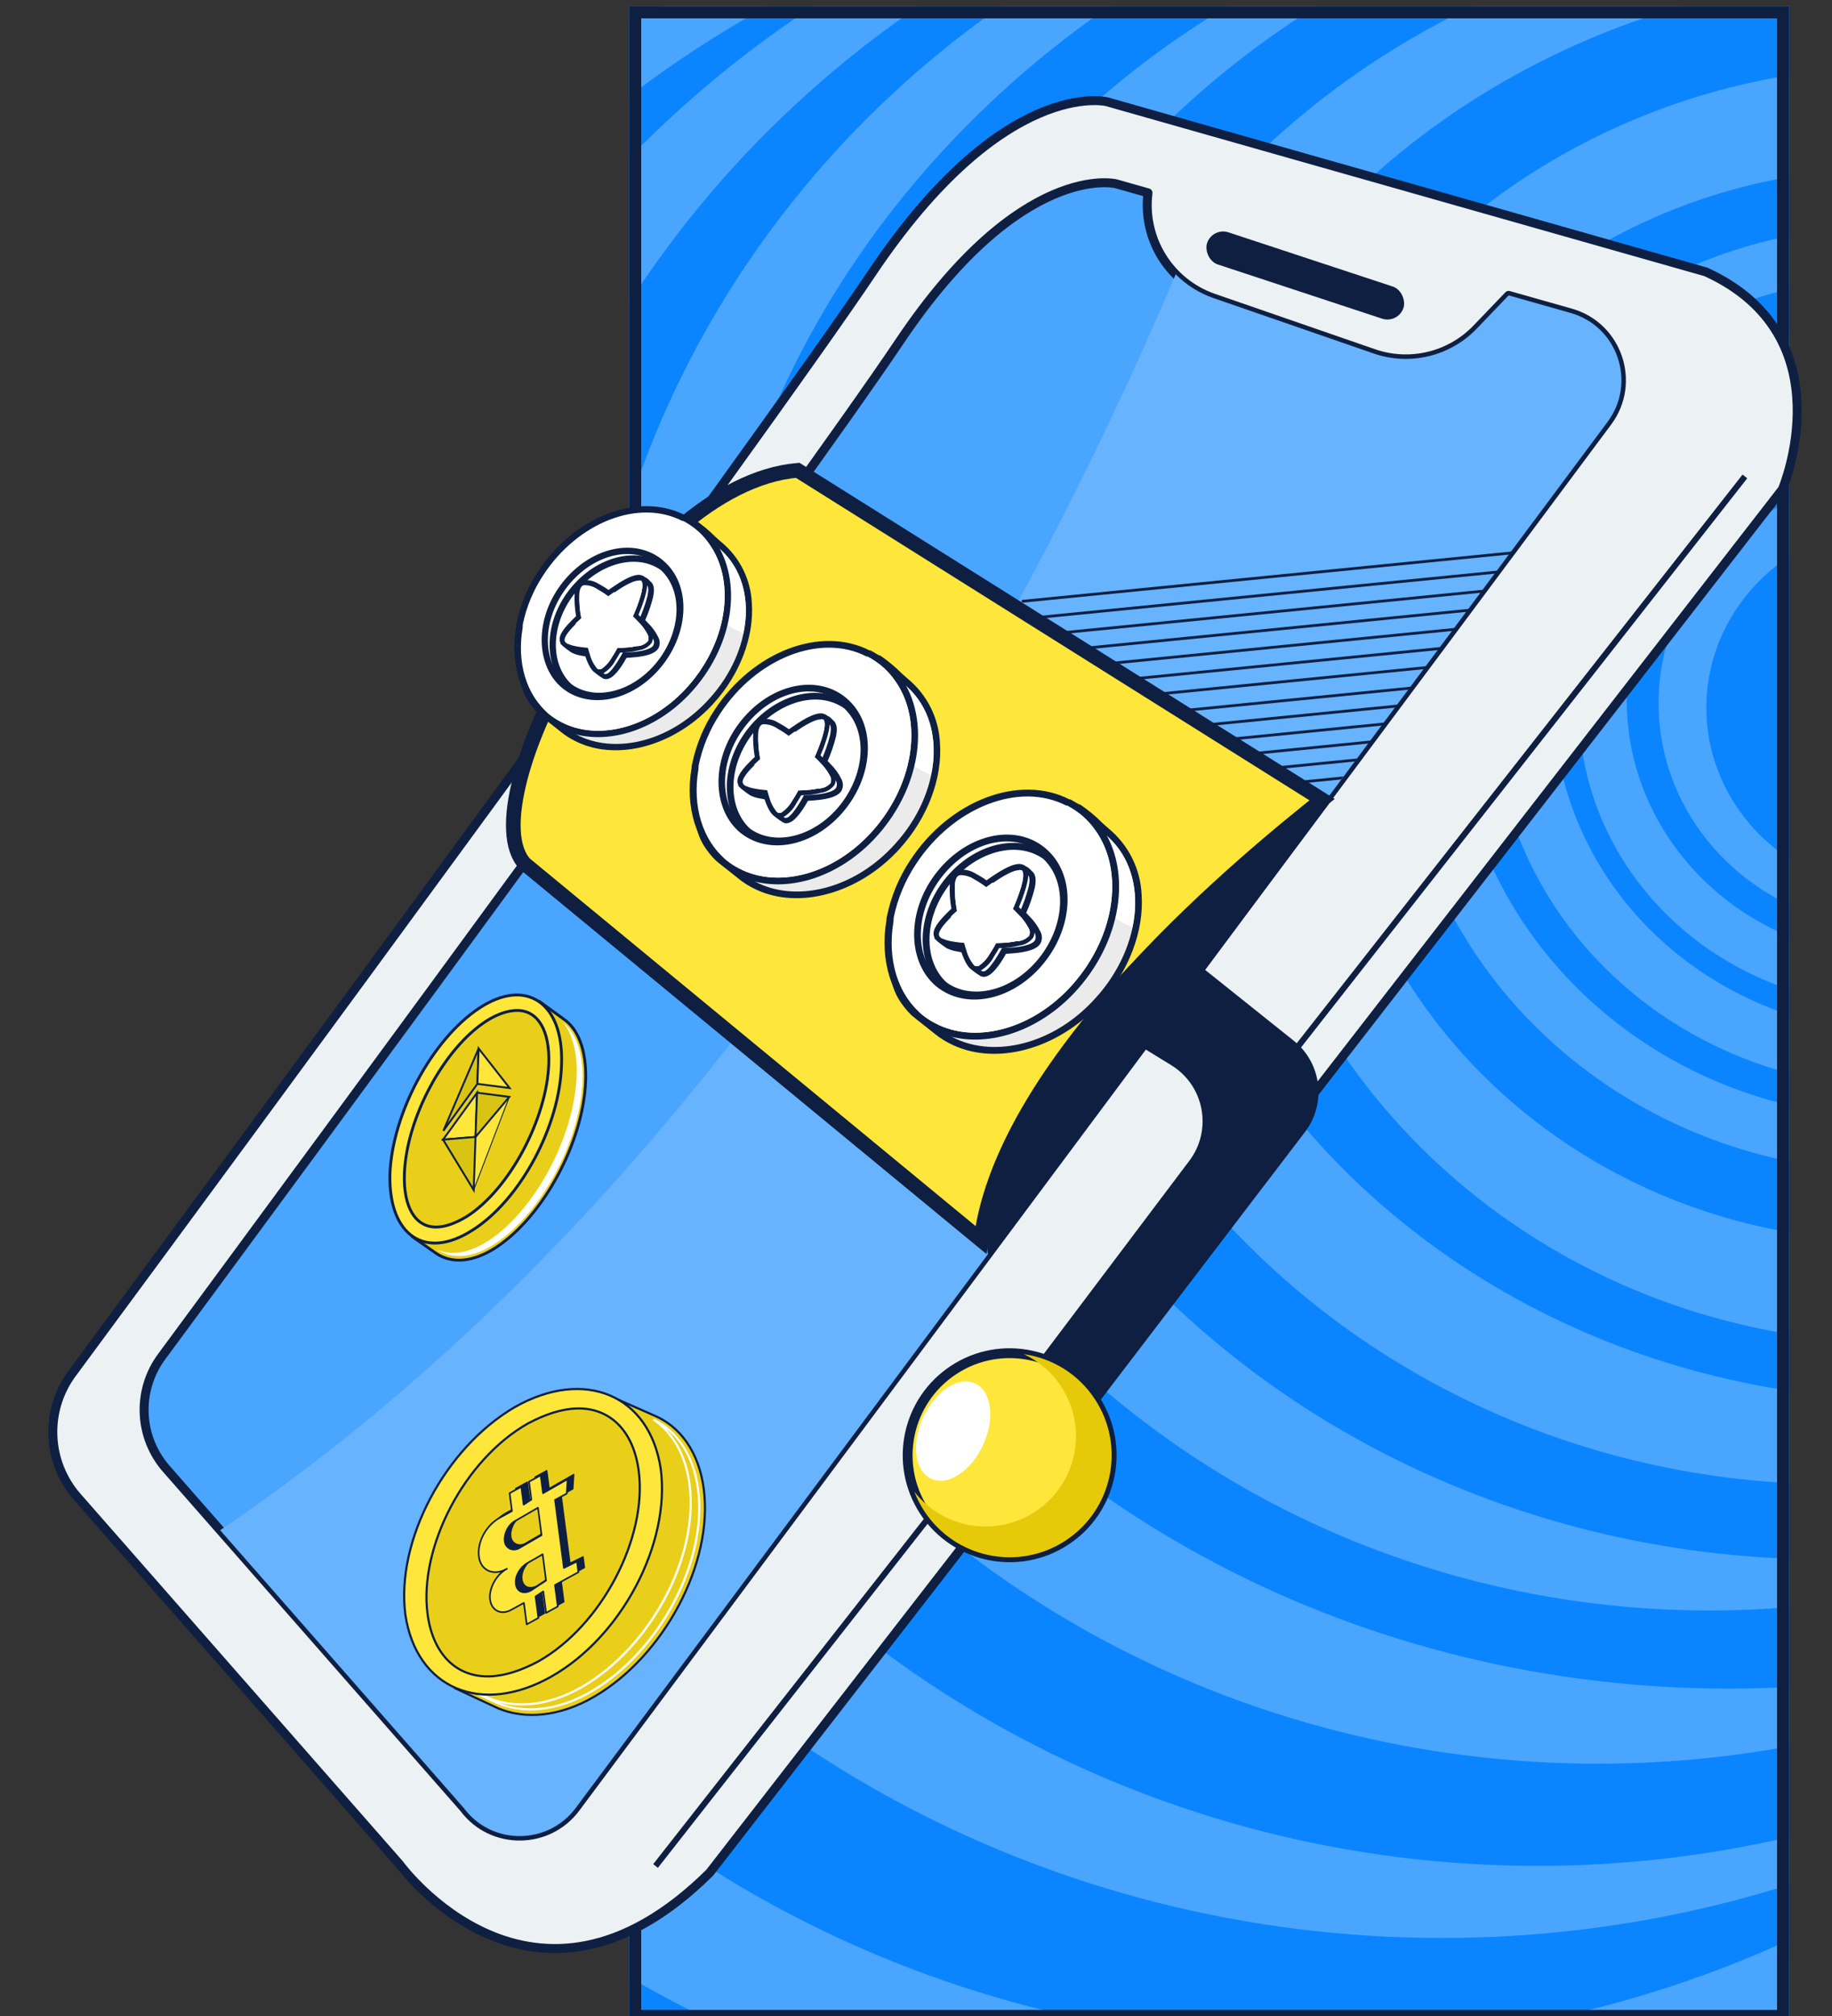 <?xml version="1.0" encoding="UTF-8"?> <svg xmlns="http://www.w3.org/2000/svg" width="300" height="330" viewBox="0 0 300 330" fill="none"><rect x="0" y="0" width="300" height="330" fill="#333333" stroke="none"/><g clip-path="url(#clip0_1_1733)"><g clip-path="url(#clip1_1_1733)"><rect x="103" y="1" width="190" height="330" fill="#4AA5FF"></rect><ellipse cx="159.374" cy="199.934" rx="195.22" ry="187.131" fill="#4AA5FF"></ellipse><ellipse cx="178.948" cy="182.475" rx="181.909" ry="178.033" fill="#0A85FF"></ellipse><ellipse cx="204.003" cy="163.787" rx="194.959" ry="186.885" fill="#4AA5FF"></ellipse><ellipse cx="215.486" cy="156.164" rx="182.431" ry="178.279" fill="#0A85FF"></ellipse><ellipse cx="236.104" cy="143.869" rx="181.648" ry="173.361" fill="#4AA5FF"></ellipse><ellipse cx="251.764" cy="137.721" rx="174.863" ry="167.705" fill="#0A85FF"></ellipse><ellipse cx="261.681" cy="129.607" rx="165.989" ry="159.098" fill="#4AA5FF"></ellipse><ellipse cx="283.082" cy="123.213" rx="168.077" ry="153.197" fill="#0A85FF"></ellipse><ellipse cx="279.951" cy="121.492" rx="148.764" ry="142.131" fill="#4AA5FF"></ellipse><ellipse cx="299.003" cy="116.328" rx="149.547" ry="138.934" fill="#0A85FF"></ellipse><ellipse cx="300.308" cy="115.344" rx="133.104" ry="127.623" fill="#4AA5FF"></ellipse><ellipse cx="313.618" cy="112.393" rx="127.102" ry="116.803" fill="#0A85FF"></ellipse><ellipse cx="311.269" cy="115.344" rx="109.093" ry="104.508" fill="#4AA5FF"></ellipse><ellipse cx="309.442" cy="115.344" rx="92.129" ry="87.787" fill="#0A85FF"></ellipse><ellipse cx="309.964" cy="114.361" rx="81.168" ry="77.459" fill="#4AA5FF"></ellipse><ellipse cx="310.486" cy="114.115" rx="72.294" ry="68.853" fill="#0A85FF"></ellipse><ellipse cx="311.008" cy="114.852" rx="66.552" ry="63.197" fill="#4AA5FF"></ellipse><ellipse cx="312.052" cy="114.607" rx="57.679" ry="54.59" fill="#0A85FF"></ellipse><ellipse cx="310.225" cy="115.836" rx="51.676" ry="48.934" fill="#4AA5FF"></ellipse><ellipse cx="311.008" cy="114.607" rx="44.629" ry="42.295" fill="#0A85FF"></ellipse><ellipse cx="310.225" cy="115.098" rx="38.626" ry="36.885" fill="#4AA5FF"></ellipse><ellipse cx="311.269" cy="115.836" rx="31.841" ry="30.246" fill="#0A85FF"></ellipse></g><rect x="104" y="2" width="188" height="328" stroke="#0E1F42" stroke-width="2"></rect><path d="M12.652 245.025C27.578 262.034 16.914 249.881 65.377 305.111C65.377 305.111 87.213 335.293 116.224 306.538L291.876 80.091C291.876 80.091 302.485 55.074 279.354 44.51C187.849 18.528 208.205 24.309 181.232 16.646C181.232 16.646 164.383 12.49 142.768 44.718C124.511 71.935 38.227 189.032 11.798 224.832C7.299 230.927 7.653 239.334 12.652 245.025Z" fill="#ECF1F3" stroke="#0E1F42" stroke-width="1.467"></path><path d="M27.238 240.436C36.65 251.161 75.955 295.956 76.006 296.029C80.58 302.106 89.735 302.04 94.28 295.94L263.253 69.053C268.028 62.635 264.903 53.413 257.201 51.228L247.048 48.351L241.825 53.793C237.478 58.327 230.877 59.916 224.942 57.862L198.716 48.794C191.562 46.316 187.036 39.17 187.992 31.569L182.719 30.073C182.719 30.073 167.187 26.247 147.267 55.958C130.417 81.069 50.692 189.261 26.456 222.09C22.372 227.626 22.694 235.264 27.238 240.436Z" fill="#4AA5FF" stroke="#0E1F42" stroke-width="1.467" stroke-linejoin="round"></path><path d="M36.052 250.481C77.058 297.218 75.949 295.948 76.006 296.029C80.58 302.107 89.735 302.04 94.28 295.941L263.253 69.054C268.028 62.636 264.903 53.414 257.201 51.229L247.048 48.351L241.825 53.794C237.478 58.327 230.877 59.916 224.942 57.862L198.716 48.794C196.313 47.962 194.22 46.608 192.528 44.904C168.377 101.876 118.96 194.45 36.052 250.481Z" fill="#67B3FD"></path><rect x="198.533" y="37.164" width="33.863" height="5.541" rx="2.771" transform="rotate(18.25 198.533 37.164)" fill="#0E1F42"></rect><g clip-path="url(#clip2_1_1733)"><path d="M167.227 98.446L319.97 83.349" stroke="#0E1F42" stroke-width="0.452"></path><path d="M173.223 135.133L325.966 120.036" stroke="#0E1F42" stroke-width="0.452"></path><path d="M164.816 101.581L317.559 86.483" stroke="#0E1F42" stroke-width="0.452"></path><path d="M170.812 138.268L323.555 123.171" stroke="#0E1F42" stroke-width="0.452"></path><path d="M162.404 104.716L315.147 89.619" stroke="#0E1F42" stroke-width="0.452"></path><path d="M168.401 141.403L321.144 126.306" stroke="#0E1F42" stroke-width="0.452"></path><path d="M159.993 107.851L312.736 92.754" stroke="#0E1F42" stroke-width="0.452"></path><path d="M165.99 144.538L318.733 129.441" stroke="#0E1F42" stroke-width="0.452"></path><path d="M157.582 110.986L310.325 95.888" stroke="#0E1F42" stroke-width="0.452"></path><path d="M163.578 147.673L316.322 132.575" stroke="#0E1F42" stroke-width="0.452"></path><path d="M155.171 114.121L307.914 99.023" stroke="#0E1F42" stroke-width="0.452"></path><path d="M161.167 150.808L313.91 135.711" stroke="#0E1F42" stroke-width="0.452"></path><path d="M152.76 117.256L305.503 102.158" stroke="#0E1F42" stroke-width="0.452"></path><path d="M158.756 153.944L311.499 138.846" stroke="#0E1F42" stroke-width="0.452"></path><path d="M156.343 120.012L309.086 104.914" stroke="#0E1F42" stroke-width="0.452"></path><path d="M162.339 156.699L315.082 141.601" stroke="#0E1F42" stroke-width="0.452"></path><path d="M159.477 122.423L312.22 107.325" stroke="#0E1F42" stroke-width="0.452"></path><path d="M165.474 159.11L318.217 144.013" stroke="#0E1F42" stroke-width="0.452"></path><path d="M162.612 124.834L315.355 109.736" stroke="#0E1F42" stroke-width="0.452"></path><path d="M168.609 161.521L321.352 146.423" stroke="#0E1F42" stroke-width="0.452"></path><path d="M165.748 127.246L318.491 112.148" stroke="#0E1F42" stroke-width="0.452"></path><path d="M171.744 163.932L324.487 148.835" stroke="#0E1F42" stroke-width="0.452"></path><path d="M168.882 129.656L321.625 114.559" stroke="#0E1F42" stroke-width="0.452"></path><path d="M174.879 166.344L327.622 151.246" stroke="#0E1F42" stroke-width="0.452"></path><path d="M172.017 132.068L324.76 116.97" stroke="#0E1F42" stroke-width="0.452"></path><path d="M178.013 168.755L330.756 153.657" stroke="#0E1F42" stroke-width="0.452"></path><path d="M178.324 171.131L331.067 156.034" stroke="#0E1F42" stroke-width="0.452"></path></g><path d="M74.564 276.369L100.043 228.591L107.059 231.676C111.4 233.483 114.456 237.689 115.245 243.741C116.821 255.845 108.765 271.037 97.319 277.719C91.596 281.06 85.946 281.457 81.606 279.65L74.564 276.369Z" fill="#E9CF19" stroke="#0E1F42" stroke-width="0.355"></path><path d="M74.583 275.584L74.423 275.491L74.335 275.657L74.52 275.742L74.583 275.584ZM74.653 275.454L74.717 275.295L74.566 275.225L74.493 275.361L74.653 275.454ZM81.459 278.777L81.395 278.936L81.403 278.939L81.459 278.777ZM96.805 276.896L96.704 276.742L96.704 276.742L96.805 276.896ZM107.022 232.377L107.089 232.22L106.93 232.519L107.022 232.377ZM112.919 242.996L112.742 243.003L112.919 242.996ZM95.4 276.08L95.299 275.926L95.299 275.926L95.4 276.08ZM80.053 277.962L79.99 278.12L79.997 278.123L80.053 277.962ZM74.743 275.677L74.813 275.547L74.493 275.361L74.423 275.491L74.743 275.677ZM81.522 278.619L74.647 275.426L74.52 275.742L81.395 278.936L81.522 278.619ZM96.704 276.742C91.146 279.977 85.686 280.347 81.515 278.616L81.403 278.939C85.708 280.726 91.284 280.322 96.907 277.05L96.704 276.742ZM114.147 243.819C114.909 249.666 113.336 256.276 110.173 262.241C107.01 268.204 102.265 273.506 96.704 276.742L96.907 277.05C102.526 273.779 107.308 268.431 110.493 262.426C113.678 256.421 115.275 249.743 114.502 243.806L114.147 243.819ZM106.954 232.533C110.752 234.4 113.428 238.296 114.147 243.819L114.502 243.806C113.77 238.191 111.036 234.16 107.089 232.22L106.954 232.533ZM106.93 232.519C109.988 234.59 112.113 238.174 112.742 243.003L113.096 242.99C112.457 238.083 110.289 234.385 107.113 232.234L106.93 232.519ZM112.742 243.003C113.503 248.85 111.931 255.46 108.767 261.425C105.605 267.388 100.86 272.69 95.299 275.926L95.501 276.234C101.121 272.963 105.903 267.615 109.088 261.61C112.273 255.606 113.87 248.927 113.096 242.99L112.742 243.003ZM95.299 275.926C89.741 279.161 84.281 279.531 80.109 277.8L79.997 278.123C84.303 279.91 89.879 279.506 95.501 276.234L95.299 275.926ZM80.117 277.803L74.717 275.295L74.59 275.612L79.99 278.12L80.117 277.803Z" fill="white"></path><path d="M90.278 274.439C78.807 280.926 68.182 276.4 66.379 264.304C64.802 252.2 72.859 237.009 84.304 230.326C95.775 223.839 106.4 228.365 108.203 240.461C109.805 252.76 101.749 267.952 90.278 274.439Z" fill="#FFE63B" stroke="#0E1F42" stroke-width="0.355"></path><path d="M94.37 230.559C99.818 230.365 103.732 234.149 104.596 240.786C106.02 251.719 98.543 266.105 88.131 271.967C85.358 273.438 82.735 274.315 80.238 274.404C74.79 274.598 70.876 270.814 70.011 264.176C68.587 253.244 76.064 238.857 86.476 232.996C89.25 231.525 91.872 230.647 94.37 230.559Z" fill="#E9CF19" stroke="#0E1F42" stroke-width="0.355"></path><path d="M84.003 256.031C81.885 257.283 79.715 256.379 79.409 254.036C79.104 251.694 80.564 248.896 82.909 247.636L84.825 246.587L84.444 243.659L86.36 242.61L86.741 245.539L88.002 244.71L87.62 241.781L89.536 240.733L89.918 243.661L93.951 241.36L93.803 243.719L91.887 244.768L92.7 251.015L93.336 255.896L95.479 254.839L95.708 256.596L91.876 258.693L92.334 262.207L90.418 263.256L89.96 259.742L88.699 260.571L89.157 264.085L87.241 265.134L86.783 261.62L84.867 262.668C83.178 263.709 81.487 262.984 81.233 261.032C81.03 259.47 82.087 257.079 84.003 256.031ZM85.483 248.133C84.197 248.767 83.492 250.361 83.645 251.533C83.797 252.704 85.009 253.249 86.068 252.623L89.673 250.534L89.088 246.044L85.483 248.133ZM90.412 257.961L89.853 253.666L87.306 255.129C86.247 255.755 85.29 257.162 85.468 258.528C85.621 259.7 86.605 260.253 87.891 259.619L90.412 257.961Z" fill="#0E1F42" stroke="#0E1F42" stroke-width="0.209" stroke-linejoin="round"></path><path d="M83.01 256.79C80.893 258.042 78.722 257.138 78.417 254.795C78.112 252.453 79.572 249.655 81.917 248.395L83.833 247.346L83.451 244.418L85.368 243.369L85.749 246.298L87.009 245.469L86.628 242.54L88.544 241.492L88.925 244.42L92.959 242.119L92.81 244.478L90.894 245.527L91.708 251.774L92.344 256.655L94.487 255.598L94.716 257.355L90.883 259.452L91.341 262.966L89.425 264.015L88.967 260.501L87.707 261.33L88.165 264.844L86.249 265.893L85.791 262.379L83.875 263.427C82.186 264.468 80.495 263.744 80.241 261.791C80.037 260.229 81.094 257.838 83.01 256.79ZM84.49 248.892C83.204 249.526 82.5 251.12 82.652 252.292C82.805 253.463 84.016 254.008 85.075 253.382L88.68 251.293L88.095 246.803L84.49 248.892ZM89.419 258.72L88.86 254.425L86.314 255.888C85.255 256.514 84.298 257.921 84.476 259.287C84.629 260.459 85.613 261.012 86.899 260.378L89.419 258.72Z" fill="#FFE63B" stroke="#0E1F42" stroke-width="0.266" stroke-linejoin="round"></path><path d="M67.535 202.437L88.407 163.981L92.215 166.748C94.668 168.377 96.078 171.929 95.903 176.916C95.554 186.891 88.991 199.069 81.281 204.157C77.427 206.701 73.936 206.834 71.482 205.205L67.535 202.437Z" fill="#E9CF19" stroke="#0E1F42" stroke-width="0.466"></path><path fill-rule="evenodd" clip-rule="evenodd" d="M71.535 204.538C73.841 205.557 76.86 205.183 80.152 202.986C87.671 197.968 94.076 185.959 94.421 176.122C94.556 172.247 93.733 169.25 92.207 167.368C94.34 169.071 95.545 172.406 95.385 176.978C95.044 186.705 88.644 198.581 81.127 203.542C77.368 206.023 73.964 206.153 71.571 204.564L71.535 204.538Z" fill="white"></path><path d="M77.334 201.39C69.63 206.317 63.637 202.246 63.847 192.269C64.196 182.294 70.759 170.116 78.468 165.028C86.178 159.94 92.305 164.174 91.956 174.149C91.74 184.286 85.177 196.464 77.334 201.39Z" fill="#FFE63B" stroke="#0E1F42" stroke-width="0.466"></path><path d="M84.731 165.4C88.078 165.427 90.056 168.661 89.865 174.132C89.549 183.141 83.427 194.679 76.437 199.129C74.585 200.241 72.89 200.871 71.356 200.859C68.01 200.832 66.031 197.597 66.223 192.127C66.538 183.117 72.661 171.579 79.65 167.129C81.363 166.017 83.198 165.388 84.731 165.4Z" fill="#E9CF19" stroke="#0E1F42" stroke-width="0.466"></path><path d="M77.565 194.793L77.87 186.105L83.399 179.552L77.565 194.793Z" fill="#FFE63B" stroke="#0E1F42" stroke-width="0.155"></path><path d="M72.605 185.098L78.377 171.626L78.174 177.418L72.605 185.098Z" fill="#D9C413" stroke="#0E1F42" stroke-width="0.311"></path><path d="M77.869 186.105L72.555 186.546L78.123 178.866L77.869 186.105Z" fill="#FFE63B" stroke="#0E1F42" stroke-width="0.311"></path><path d="M83.449 178.104L78.174 177.418L78.377 171.626L83.449 178.104Z" fill="#FFE63B" stroke="#0E1F42" stroke-width="0.311"></path><path d="M77.869 186.105L78.123 178.865L83.399 179.551L77.869 186.105Z" fill="#D9C413" stroke="#0E1F42" stroke-width="0.311"></path><path d="M77.565 194.793L72.554 186.545L77.869 186.105L77.565 194.793Z" fill="#D9C413" stroke="#0E1F42" stroke-width="0.311"></path><path d="M107.349 305.444L285.737 77.986" stroke="#0E1F42" stroke-width="0.978"></path><path d="M216.503 130.893L130.622 76.984C103.722 79.273 76.544 131.338 85.961 141.427L160.631 202.975C164.409 172.894 205.004 140.045 216.503 130.893Z" fill="#FFE63B" stroke="#0E1F42" stroke-width="2.399" stroke-linecap="round"></path><path d="M155.766 170.307C154.961 169.894 154.203 169.395 153.506 168.817L152.657 168.157C150.797 166.686 149.749 165.847 149.538 165.644C149.211 165.315 148.903 164.968 148.616 164.604C143.744 158.606 147.798 151.029 152.859 143.771C158.624 135.55 167.82 128.161 176.487 132.135L176.603 132.141C177.863 132.994 179.044 133.959 180.132 135.022C180.603 135.458 181.013 135.827 181.25 136.019C182.777 137.291 184.024 138.866 184.91 140.645C185.796 142.424 186.304 144.368 186.399 146.353C186.84 152.197 184.363 158.695 179.794 163.737C179.425 164.147 179.045 164.53 178.665 164.914C171.898 171.562 162.476 173.803 155.766 170.307Z" fill="#EBEBEB"></path><path d="M176.333 132.685C177.928 133.867 179.45 135.144 180.892 136.508C188.373 142.615 187.141 154.917 179.37 163.407C179.015 163.805 178.661 164.177 178.281 164.547C171.499 171.259 162.356 173.06 156.036 169.803C155.269 169.416 154.545 168.948 153.875 168.408C153.551 168.147 150.254 165.574 149.957 165.276C149.639 164.964 149.343 164.631 149.072 164.277C144.702 158.897 147.832 151.976 153.334 144.131C159.501 135.358 168.362 129.041 176.268 132.682L176.346 132.686M176.871 131.688L176.729 131.681C167.784 127.564 158.297 135.095 152.406 143.492C143.563 156.113 145.308 161.449 148.184 164.999C148.488 165.385 148.817 165.75 149.169 166.093C149.354 166.283 150.09 166.874 152.313 168.62L153.161 169.294C153.889 169.879 154.677 170.384 155.511 170.801C162.436 174.397 172.117 172.155 179.059 165.347C179.48 164.94 179.833 164.568 180.175 164.183C184.853 159.029 187.375 152.378 186.943 146.379C186.841 144.316 186.311 142.297 185.388 140.449C184.465 138.602 183.168 136.967 181.579 135.647C181.354 135.468 180.957 135.1 180.485 134.677C179.377 133.561 178.162 132.555 176.859 131.675L176.871 131.688Z" fill="#0E1F42"></path><path d="M185.449 151.771C182.7 150.657 180.273 148.871 178.392 146.577L173.495 138.339L174.628 132.05C175.186 132.209 175.73 132.412 176.257 132.656C177.891 133.833 179.44 135.124 180.891 136.521C185.305 140.13 186.68 145.901 185.449 151.771Z" fill="white"></path><path d="M152.958 168.094C152.153 167.669 151.392 167.165 150.686 166.59C146.472 163.133 144.649 157.251 145.728 150.753L145.742 150.443L145.76 150.068C146.416 146.897 147.671 143.881 149.46 141.181C155.744 131.547 166.931 127.253 174.891 131.402C175.733 131.845 176.528 132.372 177.264 132.974C178.161 133.714 178.961 134.565 179.644 135.505C184.887 142.711 183.017 154.259 175.291 162.338C168.748 169.19 159.539 171.57 152.905 168.117L152.958 168.094Z" fill="white"></path><path d="M174.715 131.834C175.527 132.255 176.293 132.759 177.001 133.338C177.86 134.042 178.623 134.856 179.269 135.76C184.391 142.792 182.419 154.024 174.976 161.87C168.364 168.797 159.408 170.749 153.255 167.551C152.485 167.161 151.756 166.693 151.081 166.156C146.929 162.754 145.271 156.943 146.318 150.845L146.332 150.535C146.343 150.315 146.349 150.186 146.349 150.186C146.995 147.08 148.226 144.124 149.976 141.477C156.038 132.182 166.877 127.846 174.661 131.896M175.187 130.885C166.96 126.62 155.472 130.991 149.021 140.863C147.206 143.611 145.93 146.678 145.262 149.903L145.18 150.274C145.175 150.378 145.17 150.481 145.164 150.61C144.027 157.248 145.956 163.368 150.331 166.962C151.06 167.565 151.852 168.088 152.692 168.522C159.591 172.116 169.073 169.697 175.793 162.659C183.698 154.368 185.594 142.524 180.194 135.091C179.485 134.116 178.656 133.234 177.727 132.465C176.948 131.833 176.107 131.282 175.215 130.822L175.187 130.885Z" fill="#0E1F42"></path><path d="M174.976 161.883C168.352 168.809 159.384 170.748 153.231 167.524C152.457 167.141 151.728 166.673 151.057 166.129C150.832 165.95 150.608 165.759 150.398 165.555C150.916 165.936 151.463 166.277 152.033 166.576C158.185 169.799 167.153 167.861 173.791 160.922C181.219 153.14 183.194 141.843 178.086 134.799C177.606 134.147 177.071 133.538 176.488 132.977L177 133.376C177.859 134.08 178.622 134.895 179.269 135.798C184.417 142.806 182.404 154.088 174.976 161.883Z" fill="white"></path><path d="M155.181 162.011C154.823 161.826 154.478 161.615 154.149 161.381L153.7 161.036C149.299 157.428 149.037 149.974 153.195 144.046C157.353 138.118 164.226 135.591 169.268 138.219C169.817 138.501 170.335 138.842 170.812 139.236C170.991 139.38 171.161 139.535 171.321 139.699C175.734 143.89 175.186 152.044 170.063 157.85C165.803 162.647 159.692 164.356 155.181 162.011Z" fill="white"></path><path d="M168.974 138.711C169.484 138.985 169.967 139.306 170.417 139.671C170.579 139.808 170.741 139.945 170.877 140.081C175.152 144.162 174.469 151.895 169.603 157.467C165.501 162.181 159.571 163.652 155.451 161.519C155.114 161.342 154.791 161.141 154.482 160.918C154.335 160.819 154.193 160.714 154.057 160.601C149.943 157.226 149.625 150.145 153.621 144.365C157.617 138.584 164.21 136.238 168.974 138.711ZM169.499 137.713C164.192 134.956 156.966 137.545 152.693 143.726C148.42 149.908 148.783 157.689 153.331 161.473L153.843 161.859C154.188 162.103 154.55 162.323 154.926 162.517C159.664 164.977 166.049 163.216 170.461 158.218C175.763 152.188 176.313 143.698 171.653 139.263L171.131 138.798C170.626 138.38 170.079 138.016 169.499 137.713Z" fill="#0E1F42"></path><path d="M155.641 161.864C155.294 161.679 154.957 161.473 154.634 161.248C150.69 157.558 150.659 150.71 154.542 145.132C158.562 139.391 165.274 136.986 170.189 139.544C170.533 139.72 170.865 139.917 171.184 140.133C175.547 144.283 175.011 152.192 170.039 157.81C165.94 162.473 160.013 164.138 155.641 161.864Z" fill="white" stroke="#0E1F42" stroke-width="0.431" stroke-miterlimit="10"></path><path d="M169.935 140.037C170.256 140.199 170.563 140.386 170.854 140.597C174.994 144.53 174.331 152.108 169.63 157.455C165.614 162.005 159.89 163.473 155.899 161.372C155.573 161.201 155.262 161.005 154.968 160.785C151.358 157.434 151.212 150.84 154.995 145.451C158.779 140.062 165.311 137.622 169.935 140.037ZM170.46 139.052C165.305 136.366 158.266 138.847 154.082 144.761C150.049 150.514 150.102 157.725 154.206 161.591C154.55 161.83 154.907 162.049 155.275 162.249C159.875 164.637 166.076 162.919 170.352 158.071C175.503 152.228 176.028 143.982 171.518 139.683L171.453 139.68C171.118 139.448 170.77 139.237 170.408 139.049L170.46 139.052Z" fill="#0E1F42"></path><path d="M160.601 159.299C160.272 159.129 159.436 158.469 159.423 158.468C159.244 158.317 159.102 158.126 159.009 157.91C158.916 157.695 158.873 157.461 158.885 157.227C158.876 156.943 158.828 156.662 158.743 156.392C158.687 156.208 158.629 156.05 158.585 155.893L158.461 155.486C157.675 155.419 156.894 155.301 156.123 155.131C155.772 155.045 155.431 154.925 155.104 154.773C155.104 154.773 153.522 153.729 153.434 153.401C153.203 152.524 154.274 151.46 157.139 149.691C156.915 148.387 156.404 144.907 157.472 143.922C158.067 143.38 159.058 143.478 160.512 144.231C161.175 144.588 161.814 144.99 162.423 145.433C163.317 144.569 165.913 142.179 167.416 142.145L167.519 142.15L167.722 142.237C167.988 142.396 168.223 142.599 168.419 142.839L168.543 142.961C168.979 143.318 169.061 144.059 168.81 145.277C168.442 146.733 167.943 148.152 167.319 149.517C167.492 149.694 167.765 149.952 168.048 150.263C168.74 150.949 169.319 151.74 169.764 152.608C169.896 152.846 169.969 153.113 169.976 153.386C169.984 153.659 169.926 153.93 169.807 154.175C169.356 154.97 167.807 155.454 165.211 155.618C164.823 155.6 164.484 155.662 164.277 155.665C163.839 156.46 162.474 158.804 161.377 159.31C161.203 159.398 161.009 159.438 160.815 159.426L160.724 159.422L160.601 159.299Z" fill="white"></path><path d="M167.603 142.582C167.867 142.781 168.113 143.005 168.335 143.25C168.659 143.524 168.638 144.261 168.455 145.132C168.061 146.658 167.528 148.145 166.864 149.575C166.864 149.575 167.286 149.957 167.804 150.511C168.461 151.162 169.012 151.913 169.435 152.735C169.536 152.911 169.594 153.109 169.605 153.312C169.616 153.515 169.579 153.717 169.497 153.903C169.017 154.748 166.686 155.067 165.26 155.13C164.572 155.175 164.08 155.178 164.08 155.178C164.08 155.178 162.419 158.337 161.317 158.932C161.205 158.98 161.085 159.005 160.964 159.007L160.887 159.003C160.634 158.862 159.897 158.297 159.784 158.214C159.248 157.788 159.557 157.259 159.25 156.339C159.194 156.168 159.136 156.01 159.104 155.866C158.968 155.445 158.904 155.158 158.904 155.158C158.039 155.102 157.179 154.98 156.333 154.792C156.017 154.72 155.709 154.615 155.416 154.478C154.915 154.151 154.443 153.783 154.004 153.377C153.706 152.276 157.637 150.116 157.786 149.981C157.786 149.981 156.865 145.292 157.933 144.319C158.446 143.851 159.478 144.197 160.503 144.711C161.26 145.115 161.983 145.582 162.664 146.105C162.664 146.105 166.031 142.716 167.625 142.673L167.728 142.678M168.14 141.895C167.977 141.8 167.791 141.751 167.603 141.754C166.073 141.799 163.781 143.776 162.589 144.924C162.055 144.546 161.496 144.204 160.916 143.902C160.322 143.589 158.49 142.637 157.381 143.647L157.3 143.721C156.264 144.85 156.581 147.79 156.863 149.511C154.411 151.028 152.851 152.301 153.206 153.56C153.358 154.188 155.057 155.225 155.07 155.238C155.43 155.406 155.805 155.54 156.19 155.64C156.888 155.797 157.597 155.907 158.31 155.971L158.304 156.1C158.345 156.27 158.398 156.437 158.462 156.6C158.536 156.836 158.576 157.082 158.583 157.33C158.574 157.628 158.634 157.924 158.758 158.194C158.882 158.465 159.068 158.703 159.3 158.89C159.696 159.211 160.115 159.503 160.554 159.764C160.687 159.839 160.835 159.885 160.987 159.901C161.259 159.914 161.53 159.855 161.772 159.73C162.882 159.225 164.126 157.251 164.734 156.128L165.435 156.083C169.148 155.841 170.041 155.002 170.391 154.423C170.546 154.117 170.623 153.777 170.617 153.434C170.61 153.091 170.52 152.755 170.354 152.455C169.902 151.534 169.298 150.696 168.566 149.977C168.382 149.762 168.196 149.585 168.048 149.436C168.627 148.128 169.092 146.772 169.44 145.385C169.623 144.513 169.784 143.266 169.024 142.635L168.937 142.553C168.707 142.282 168.433 142.051 168.128 141.869L168.14 141.895Z" fill="#0E1F42"></path><path d="M159.497 158.536L159.283 158.397C158.566 157.628 158.062 156.686 157.818 155.663C157.753 155.501 157.7 155.334 157.66 155.164C157.603 155.006 157.571 154.862 157.537 154.757C156.749 154.704 155.966 154.585 155.198 154.402C154.845 154.326 154.503 154.206 154.179 154.044C153.925 153.917 153.7 153.739 153.518 153.522L153.457 153.428C153.403 153.343 153.363 153.25 153.341 153.151C153.22 152.693 153.298 151.855 155.386 149.791C155.644 149.531 155.888 149.31 156.077 149.137L156.266 148.965C155.987 147.551 155.889 146.107 155.974 144.668L155.981 144.525C156.018 144.155 156.127 143.795 156.302 143.466C156.367 143.345 156.45 143.236 156.55 143.141C156.728 142.977 156.948 142.866 157.186 142.821C158.028 142.766 158.866 142.982 159.577 143.437L159.829 143.578C160.423 143.91 160.998 144.274 161.552 144.668L162.328 144.109C166.221 141.391 167.13 141.873 167.434 142.017L167.572 142.114C168.008 142.47 168.09 143.212 167.84 144.43C167.703 145.058 167.523 145.677 167.3 146.281C166.955 147.3 166.563 148.227 166.361 148.683C166.546 148.86 166.806 149.118 167.089 149.429C167.786 150.111 168.366 150.903 168.805 151.774C168.936 152.013 169.009 152.28 169.016 152.552C169.024 152.825 168.966 153.095 168.849 153.341C168.609 153.65 168.308 153.907 167.966 154.095C167.623 154.284 167.246 154.401 166.857 154.44L166.634 154.494C166.135 154.602 165.63 154.682 165.122 154.734C164.825 154.72 164.537 154.785 164.277 154.798C164.018 154.812 163.564 154.843 163.343 154.846C163.173 155.174 162.821 155.779 162.403 156.42C161.947 157.268 161.281 157.986 160.469 158.504C160.301 158.597 160.111 158.642 159.919 158.634C159.774 158.625 159.631 158.592 159.497 158.536Z" fill="white"></path><path d="M167.208 142.42L167.312 142.425C167.635 142.698 167.614 143.435 167.431 144.307C167.298 144.918 167.123 145.519 166.908 146.107C166.428 147.521 165.852 148.763 165.852 148.763C165.852 148.763 166.287 149.145 166.792 149.699C167.471 150.365 168.035 151.139 168.459 151.99C168.562 152.165 168.623 152.362 168.636 152.565C168.649 152.768 168.614 152.971 168.534 153.158C168.088 153.647 167.481 153.959 166.824 154.036L166.617 154.027C166.12 154.133 165.612 154.213 165.118 154.268L164.299 154.333C163.624 154.379 163.132 154.382 163.132 154.382C163.132 154.382 162.678 155.254 162.08 156.145C161.645 156.922 161.033 157.585 160.294 158.081C160.19 158.138 160.072 158.164 159.954 158.156C159.873 158.17 159.789 158.166 159.709 158.145C159.656 158.121 159.605 158.093 159.558 158.06C158.931 157.332 158.479 156.47 158.238 155.54L158.08 155.053C157.957 154.634 157.88 154.345 157.88 154.345C157.014 154.29 156.155 154.168 155.308 153.98C154.992 153.907 154.685 153.802 154.391 153.665L154.314 153.662C154.137 153.581 153.983 153.458 153.864 153.304C153.82 153.245 153.788 153.178 153.77 153.106C153.582 152.411 154.77 151.095 155.693 150.167L156.382 149.526C156.572 149.341 156.72 149.231 156.734 149.206C156.442 147.758 156.328 146.279 156.395 144.803C156.42 144.448 156.51 144.102 156.662 143.78C156.712 143.701 156.767 143.626 156.828 143.555C156.942 143.459 157.079 143.394 157.225 143.366C157.969 143.339 158.704 143.536 159.334 143.93L159.587 144.071C160.259 144.446 160.905 144.865 161.521 145.326C161.521 145.326 161.937 145.009 162.552 144.585C163.892 143.612 166.357 142.083 167.191 142.522M167.648 141.599C166.978 141.257 165.739 141.174 162.088 143.722L161.553 144.098C161.072 143.757 160.573 143.444 160.056 143.161L159.791 143.02C158.992 142.501 158.038 142.273 157.09 142.376C156.79 142.428 156.51 142.563 156.283 142.766C156.17 142.876 156.069 142.997 155.981 143.127L155.978 143.192C155.792 143.536 155.673 143.913 155.629 144.302L155.547 144.388L155.535 144.66C155.47 146.028 155.558 147.399 155.797 148.748C155.608 148.934 155.351 149.155 155.093 149.427C152.856 151.614 152.758 152.606 152.924 153.209C152.948 153.301 152.983 153.389 153.028 153.473L153.021 153.641L153.232 153.819C153.421 154.035 153.65 154.212 153.907 154.342L154.01 154.347C154.357 154.512 154.719 154.642 155.092 154.733C155.791 154.89 156.499 155.001 157.212 155.065L157.206 155.194L157.376 155.707C158.126 157.954 158.775 158.476 158.987 158.642L159.276 158.823C159.458 158.921 159.658 158.979 159.864 158.993C160.144 159.008 160.423 158.949 160.674 158.824C161.564 158.28 162.29 157.504 162.771 156.579C163.106 156.064 163.401 155.56 163.599 155.206L164.299 155.174L165.17 155.098C165.651 155.043 166.107 154.974 166.474 154.887L166.919 154.778C167.367 154.728 167.8 154.586 168.191 154.362C168.582 154.137 168.923 153.835 169.192 153.473C169.345 153.167 169.423 152.829 169.419 152.486C169.414 152.144 169.328 151.807 169.167 151.505C168.712 150.583 168.104 149.745 167.367 149.027L166.849 148.486C167.066 147.978 167.387 147.216 167.673 146.337C167.901 145.711 168.086 145.071 168.228 144.421C168.428 143.473 168.56 142.301 167.8 141.671C167.751 141.642 167.701 141.618 167.648 141.599Z" fill="#0E1F42"></path><path d="M168.497 153.144C168.055 153.642 167.446 153.959 166.786 154.035L166.579 154.026C166.082 154.132 165.574 154.212 165.08 154.267L164.261 154.332C163.586 154.379 163.094 154.382 163.094 154.382C163.094 154.382 162.64 155.24 162.055 156.145C161.623 156.912 161.026 157.574 160.308 158.083C160.198 158.136 160.077 158.162 159.955 158.157C159.81 158.146 159.672 158.09 159.561 157.996C159.438 157.89 159.331 157.768 159.242 157.632C159.279 157.648 159.32 157.649 159.358 157.637C159.481 157.639 159.603 157.609 159.712 157.55C160.43 157.047 161.026 156.389 161.458 155.626C162.043 154.721 162.497 153.862 162.497 153.862C162.497 153.862 162.988 153.885 163.664 153.813L164.483 153.734C164.987 153.69 165.488 153.614 165.982 153.506L166.189 153.516C166.848 153.435 167.455 153.118 167.9 152.625C167.98 152.438 168.015 152.235 168.002 152.032C167.989 151.829 167.928 151.632 167.824 151.457C167.396 150.659 166.85 149.931 166.204 149.298C165.686 148.743 165.251 148.36 165.251 148.36C165.251 148.36 165.827 147.093 166.306 145.705C166.526 145.119 166.701 144.517 166.83 143.904C166.963 143.407 166.987 142.888 166.9 142.381C167.043 142.382 167.181 142.43 167.295 142.515C167.619 142.789 167.598 143.526 167.415 144.397C167.281 145.009 167.106 145.61 166.891 146.198C166.411 147.612 165.836 148.854 165.836 148.854C165.836 148.854 166.258 149.236 166.776 149.79C167.453 150.427 168.022 151.171 168.46 151.991C168.555 152.167 168.608 152.363 168.614 152.563C168.62 152.763 168.58 152.962 168.497 153.144Z" fill="white"></path><g style="mix-blend-mode:soft-light"><path d="M166.785 154.035L166.579 154.026C166.082 154.132 165.574 154.212 165.079 154.267C164.103 153.481 163.034 152.819 161.897 152.294C160.349 151.627 157.98 150.818 155.673 150.05L156.363 149.409C156.552 149.224 156.7 149.115 156.714 149.089C156.422 147.641 156.308 146.162 156.375 144.686C156.4 144.332 156.491 143.985 156.643 143.664C156.692 143.584 156.747 143.509 156.808 143.438C156.922 143.342 157.059 143.277 157.205 143.25C158.047 143.233 158.872 143.48 159.567 143.955C160.239 144.329 160.886 144.748 161.501 145.209C161.501 145.209 161.917 144.892 162.532 144.468C163.954 145.065 165.466 145.665 166.868 146.145C166.388 147.559 165.812 148.8 165.812 148.8C165.812 148.8 166.247 149.183 166.752 149.737C167.443 150.388 168.019 151.15 168.459 151.991C168.563 152.166 168.624 152.363 168.637 152.566C168.65 152.769 168.615 152.972 168.535 153.159C168.078 153.655 167.456 153.967 166.785 154.035Z" fill="white"></path></g><path d="M123.571 144.89C122.787 144.488 122.049 144.002 121.37 143.44L120.543 142.797C118.733 141.364 117.712 140.548 117.507 140.35C117.189 140.03 116.889 139.692 116.609 139.338C111.866 133.498 115.813 126.122 120.74 119.056C126.353 111.052 135.306 103.858 143.744 107.727L143.857 107.733C145.083 108.563 146.233 109.502 147.292 110.538C147.751 110.963 148.15 111.321 148.381 111.508C149.868 112.747 151.081 114.281 151.944 116.012C152.807 117.744 153.301 119.636 153.394 121.569C153.823 127.259 151.412 133.585 146.963 138.494C146.604 138.893 146.234 139.266 145.864 139.639C139.276 146.112 130.103 148.293 123.571 144.89Z" fill="#EBEBEB"></path><path d="M143.594 108.263C145.146 109.414 146.629 110.657 148.032 111.985C155.315 117.93 154.116 129.907 146.55 138.173C146.205 138.56 145.86 138.922 145.491 139.283C138.887 145.818 129.986 147.571 123.834 144.4C123.087 144.023 122.381 143.567 121.73 143.042C121.414 142.788 118.204 140.283 117.915 139.992C117.605 139.689 117.317 139.364 117.053 139.02C112.799 133.782 115.846 127.044 121.203 119.406C127.207 110.866 135.834 104.715 143.531 108.26L143.606 108.264M144.118 107.292L143.979 107.286C135.27 103.278 126.034 110.61 120.3 118.785C111.69 131.072 113.389 136.266 116.189 139.723C116.485 140.098 116.805 140.454 117.148 140.788C117.328 140.973 118.045 141.548 120.208 143.248L121.035 143.904C121.743 144.473 122.51 144.965 123.323 145.371C130.064 148.872 139.489 146.69 146.248 140.062C146.657 139.665 147.002 139.303 147.334 138.928C151.889 133.911 154.344 127.435 153.923 121.595C153.824 119.587 153.309 117.621 152.41 115.822C151.511 114.024 150.248 112.431 148.701 111.147C148.482 110.973 148.096 110.614 147.636 110.203C146.557 109.116 145.374 108.137 144.106 107.279L144.118 107.292Z" fill="#0E1F42"></path><path d="M152.469 126.843C149.792 125.759 147.43 124.02 145.598 121.787L140.831 113.766L141.934 107.644C142.477 107.799 143.007 107.996 143.519 108.234C145.111 109.379 146.619 110.637 148.031 111.997C152.328 115.51 153.667 121.129 152.469 126.843Z" fill="white"></path><path d="M120.837 142.735C120.053 142.321 119.312 141.831 118.625 141.271C114.523 137.905 112.748 132.178 113.798 125.852L113.812 125.55L113.829 125.185C114.467 122.098 115.69 119.161 117.431 116.533C123.549 107.154 134.441 102.973 142.191 107.012C143.01 107.444 143.784 107.957 144.501 108.544C145.374 109.264 146.152 110.092 146.818 111.007C151.922 118.023 150.102 129.265 142.58 137.131C136.209 143.802 127.244 146.119 120.786 142.757L120.837 142.735Z" fill="white"></path><path d="M142.019 107.434C142.809 107.844 143.555 108.334 144.244 108.898C145.081 109.583 145.824 110.376 146.453 111.256C151.439 118.102 149.519 129.037 142.272 136.676C135.836 143.42 127.117 145.32 121.126 142.207C120.376 141.827 119.667 141.372 119.009 140.849C114.967 137.536 113.353 131.88 114.372 125.942L114.386 125.64C114.396 125.427 114.402 125.301 114.402 125.301C115.031 122.276 116.23 119.399 117.934 116.822C123.835 107.773 134.388 103.551 141.966 107.494M142.478 106.51C134.469 102.358 123.284 106.613 117.004 116.224C115.237 118.899 113.995 121.886 113.344 125.025L113.264 125.387C113.26 125.487 113.255 125.588 113.249 125.714C112.142 132.176 114.02 138.135 118.28 141.634C118.989 142.22 119.76 142.729 120.578 143.152C127.294 146.652 136.526 144.296 143.068 137.444C150.764 129.372 152.61 117.842 147.352 110.605C146.662 109.655 145.856 108.797 144.951 108.049C144.193 107.433 143.373 106.897 142.506 106.448L142.478 106.51Z" fill="#0E1F42"></path><path d="M142.273 136.688C135.823 143.431 127.092 145.319 121.102 142.18C120.349 141.807 119.639 141.352 118.986 140.822C118.767 140.648 118.549 140.461 118.344 140.263C118.849 140.634 119.381 140.966 119.936 141.257C125.926 144.395 134.657 142.508 141.119 135.752C148.351 128.176 150.273 117.178 145.3 110.32C144.833 109.685 144.313 109.092 143.745 108.546L144.243 108.935C145.08 109.62 145.823 110.413 146.452 111.293C151.464 118.115 149.505 129.099 142.273 136.688Z" fill="white"></path><path d="M123.001 136.813C122.652 136.633 122.317 136.427 121.997 136.199L121.559 135.864C117.274 132.351 117.02 125.095 121.068 119.323C125.116 113.552 131.807 111.091 136.715 113.65C137.251 113.925 137.755 114.257 138.219 114.64C138.393 114.78 138.559 114.931 138.715 115.091C143.01 119.171 142.478 127.109 137.49 132.762C133.342 137.432 127.393 139.096 123.001 136.813Z" fill="white"></path><path d="M136.429 114.129C136.926 114.396 137.397 114.709 137.835 115.063C137.992 115.197 138.15 115.33 138.282 115.462C142.444 119.436 141.779 126.964 137.042 132.389C133.049 136.978 127.275 138.411 123.264 136.334C122.936 136.161 122.621 135.966 122.321 135.749C122.178 135.653 122.039 135.55 121.907 135.44C117.902 132.154 117.592 125.26 121.482 119.633C125.373 114.005 131.791 111.721 136.429 114.129ZM136.941 113.157C131.774 110.473 124.739 112.993 120.579 119.011C116.419 125.03 116.772 132.606 121.2 136.289L121.699 136.665C122.035 136.903 122.387 137.117 122.752 137.306C127.366 139.7 133.582 137.986 137.877 133.12C143.039 127.25 143.574 118.984 139.037 114.666L138.529 114.214C138.038 113.807 137.506 113.453 136.941 113.157Z" fill="#0E1F42"></path><path d="M123.449 136.671C123.11 136.49 122.783 136.29 122.469 136.071C118.629 132.478 118.599 125.812 122.379 120.381C126.293 114.792 132.827 112.45 137.613 114.94C137.947 115.112 138.27 115.304 138.581 115.514C142.828 119.555 142.307 127.254 137.466 132.724C133.475 137.263 127.705 138.885 123.449 136.671Z" fill="white" stroke="#0E1F42" stroke-width="0.431" stroke-miterlimit="10"></path><path d="M137.365 115.419C137.678 115.577 137.977 115.759 138.26 115.965C142.29 119.793 141.645 127.172 137.068 132.377C133.158 136.807 127.586 138.236 123.7 136.19C123.383 136.024 123.08 135.833 122.794 135.619C119.279 132.356 119.136 125.937 122.82 120.69C126.503 115.444 132.863 113.068 137.365 115.419ZM137.876 114.46C132.857 111.846 126.004 114.261 121.931 120.019C118.005 125.619 118.056 132.64 122.052 136.404C122.387 136.636 122.734 136.85 123.093 137.044C127.571 139.369 133.608 137.697 137.771 132.977C142.786 127.288 143.297 119.261 138.906 115.075L138.843 115.072C138.517 114.846 138.177 114.641 137.826 114.458L137.876 114.46Z" fill="#0E1F42"></path><path d="M128.277 134.174C127.958 134.008 127.143 133.365 127.131 133.364C126.956 133.217 126.818 133.031 126.728 132.821C126.637 132.612 126.596 132.384 126.607 132.156C126.599 131.88 126.552 131.606 126.469 131.343C126.414 131.164 126.358 131.01 126.315 130.857L126.195 130.461C125.429 130.396 124.668 130.281 123.918 130.116C123.577 130.032 123.244 129.915 122.926 129.767C122.926 129.767 121.386 128.75 121.3 128.431C121.075 127.577 122.118 126.542 124.907 124.819C124.689 123.549 124.191 120.162 125.231 119.202C125.81 118.675 126.776 118.77 128.191 119.504C128.837 119.851 129.459 120.242 130.051 120.674C130.922 119.832 133.449 117.506 134.912 117.473L135.013 117.477L135.211 117.562C135.469 117.717 135.699 117.915 135.889 118.148L136.009 118.267C136.434 118.614 136.514 119.336 136.27 120.522C135.912 121.939 135.426 123.321 134.818 124.65C134.987 124.822 135.252 125.073 135.528 125.376C136.202 126.044 136.766 126.814 137.198 127.659C137.327 127.891 137.398 128.151 137.405 128.417C137.413 128.682 137.356 128.946 137.241 129.185C136.802 129.958 135.293 130.43 132.766 130.59C132.388 130.572 132.058 130.632 131.856 130.636C131.43 131.41 130.102 133.691 129.033 134.183C128.864 134.27 128.675 134.309 128.486 134.297L128.398 134.293L128.277 134.174Z" fill="white"></path><path d="M135.095 117.898C135.352 118.092 135.591 118.309 135.808 118.548C136.123 118.815 136.102 119.532 135.924 120.38C135.54 121.866 135.022 123.314 134.375 124.706C134.375 124.706 134.786 125.077 135.29 125.617C135.93 126.251 136.466 126.982 136.878 127.783C136.977 127.954 137.033 128.146 137.044 128.344C137.055 128.541 137.018 128.739 136.938 128.92C136.472 129.742 134.202 130.052 132.813 130.114C132.143 130.158 131.665 130.161 131.665 130.161C131.665 130.161 130.047 133.236 128.975 133.816C128.866 133.862 128.749 133.887 128.631 133.888L128.556 133.885C128.31 133.747 127.592 133.197 127.483 133.117C126.96 132.702 127.261 132.187 126.963 131.291C126.908 131.124 126.852 130.971 126.82 130.83C126.688 130.421 126.626 130.141 126.626 130.141C125.783 130.087 124.946 129.968 124.122 129.785C123.815 129.715 123.516 129.612 123.229 129.479C122.742 129.161 122.283 128.803 121.856 128.407C121.565 127.336 125.392 125.233 125.537 125.101C125.537 125.101 124.64 120.536 125.68 119.589C126.18 119.134 127.185 119.47 128.182 119.97C128.919 120.364 129.623 120.818 130.286 121.328C130.286 121.328 133.564 118.028 135.116 117.987L135.216 117.991M135.617 117.229C135.459 117.136 135.278 117.089 135.094 117.091C133.606 117.135 131.374 119.06 130.213 120.178C129.693 119.81 129.149 119.477 128.584 119.182C128.006 118.878 126.222 117.951 125.143 118.934L125.064 119.006C124.056 120.106 124.364 122.968 124.639 124.644C122.252 126.12 120.732 127.36 121.079 128.585C121.227 129.197 122.881 130.206 122.893 130.22C123.244 130.382 123.609 130.513 123.983 130.61C124.663 130.763 125.353 130.871 126.047 130.933L126.041 131.059C126.082 131.224 126.133 131.386 126.195 131.545C126.267 131.775 126.307 132.015 126.313 132.256C126.304 132.546 126.362 132.834 126.484 133.098C126.605 133.361 126.785 133.593 127.011 133.775C127.397 134.088 127.805 134.372 128.232 134.626C128.362 134.698 128.505 134.743 128.654 134.759C128.918 134.771 129.182 134.714 129.417 134.592C130.499 134.101 131.709 132.179 132.302 131.085L132.984 131.041C136.599 130.806 137.468 129.99 137.809 129.426C137.96 129.128 138.035 128.797 138.029 128.463C138.022 128.129 137.934 127.802 137.772 127.509C137.333 126.613 136.745 125.797 136.032 125.098C135.853 124.888 135.672 124.715 135.528 124.57C136.091 123.297 136.545 121.977 136.883 120.627C137.061 119.778 137.218 118.563 136.478 117.949L136.394 117.87C136.169 117.606 135.903 117.381 135.606 117.203L135.617 117.229Z" fill="#0E1F42"></path><path d="M127.202 133.43L126.994 133.295C126.297 132.546 125.806 131.629 125.568 130.633C125.504 130.475 125.453 130.313 125.415 130.147C125.359 129.993 125.328 129.853 125.294 129.751C124.527 129.699 123.766 129.584 123.017 129.406C122.674 129.331 122.34 129.214 122.026 129.057C121.779 128.933 121.559 128.76 121.382 128.548L121.323 128.457C121.27 128.375 121.231 128.283 121.209 128.188C121.091 127.741 121.167 126.926 123.201 124.916C123.452 124.663 123.689 124.447 123.873 124.28L124.057 124.112C123.785 122.735 123.69 121.329 123.773 119.928L123.779 119.79C123.816 119.429 123.922 119.079 124.092 118.759C124.155 118.641 124.237 118.534 124.333 118.442C124.507 118.282 124.721 118.175 124.953 118.131C125.773 118.077 126.589 118.287 127.281 118.73L127.526 118.868C128.104 119.19 128.664 119.544 129.203 119.929L129.959 119.384C133.749 116.738 134.634 117.207 134.93 117.347L135.064 117.442C135.489 117.789 135.569 118.511 135.325 119.696C135.192 120.309 135.016 120.911 134.8 121.499C134.464 122.491 134.082 123.393 133.885 123.838C134.066 124.01 134.319 124.261 134.595 124.564C135.273 125.228 135.837 125.999 136.265 126.846C136.393 127.079 136.463 127.339 136.47 127.604C136.478 127.87 136.422 128.133 136.307 128.373C136.074 128.673 135.781 128.923 135.447 129.107C135.114 129.29 134.747 129.404 134.368 129.442L134.151 129.495C133.665 129.6 133.174 129.678 132.679 129.729C132.39 129.715 132.109 129.778 131.857 129.791C131.604 129.805 131.162 129.835 130.948 129.837C130.782 130.157 130.439 130.746 130.032 131.37C129.588 132.196 128.94 132.894 128.149 133.399C127.985 133.489 127.8 133.533 127.614 133.525C127.472 133.517 127.333 133.485 127.202 133.43Z" fill="white"></path><path d="M134.71 117.74L134.811 117.744C135.126 118.011 135.105 118.728 134.927 119.577C134.797 120.172 134.627 120.757 134.417 121.329C133.95 122.706 133.39 123.915 133.39 123.915C133.39 123.915 133.814 124.287 134.305 124.827C134.966 125.475 135.515 126.228 135.928 127.057C136.029 127.227 136.088 127.419 136.1 127.617C136.113 127.814 136.079 128.012 136.001 128.194C135.567 128.67 134.975 128.973 134.336 129.049L134.135 129.04C133.651 129.143 133.156 129.221 132.675 129.274L131.878 129.338C131.221 129.383 130.742 129.386 130.742 129.386C130.742 129.386 130.299 130.235 129.717 131.102C129.294 131.858 128.698 132.504 127.979 132.987C127.878 133.042 127.763 133.068 127.648 133.06C127.569 133.073 127.487 133.069 127.409 133.049C127.357 133.026 127.308 132.999 127.262 132.966C126.651 132.258 126.212 131.418 125.977 130.513L125.823 130.039C125.703 129.631 125.628 129.35 125.628 129.35C124.786 129.296 123.949 129.177 123.125 128.994C122.817 128.924 122.518 128.821 122.232 128.688L122.157 128.685C121.985 128.606 121.835 128.486 121.719 128.337C121.676 128.279 121.645 128.213 121.627 128.143C121.445 127.467 122.6 126.185 123.499 125.282L124.171 124.658C124.355 124.478 124.499 124.371 124.513 124.346C124.228 122.936 124.117 121.497 124.183 120.06C124.207 119.715 124.295 119.377 124.443 119.064C124.491 118.987 124.545 118.914 124.605 118.845C124.716 118.751 124.849 118.688 124.991 118.661C125.715 118.635 126.43 118.826 127.044 119.21L127.29 119.348C127.945 119.712 128.574 120.12 129.174 120.569C129.174 120.569 129.579 120.26 130.177 119.847C131.481 118.9 133.881 117.411 134.693 117.84M135.138 116.94C134.486 116.608 133.28 116.527 129.725 119.007L129.204 119.374C128.736 119.042 128.25 118.737 127.747 118.462L127.489 118.324C126.711 117.818 125.782 117.597 124.86 117.697C124.567 117.748 124.295 117.879 124.073 118.077C123.964 118.184 123.866 118.302 123.78 118.428L123.777 118.491C123.595 118.826 123.48 119.193 123.437 119.572L123.357 119.656L123.345 119.92C123.282 121.252 123.368 122.588 123.601 123.901C123.416 124.081 123.167 124.296 122.915 124.562C120.737 126.691 120.642 127.657 120.804 128.244C120.827 128.333 120.861 128.419 120.905 128.5L120.898 128.664L121.104 128.837C121.288 129.048 121.511 129.22 121.76 129.346L121.861 129.351C122.198 129.512 122.551 129.639 122.914 129.728C123.595 129.88 124.284 129.988 124.978 130.05L124.972 130.176L125.138 130.675C125.868 132.864 126.5 133.372 126.706 133.533L126.988 133.709C127.164 133.805 127.359 133.861 127.56 133.875C127.833 133.889 128.104 133.832 128.349 133.71C129.216 133.181 129.922 132.425 130.391 131.524C130.716 131.023 131.004 130.532 131.196 130.188L131.878 130.157L132.725 130.083C133.194 130.029 133.638 129.962 133.995 129.877L134.428 129.772C134.864 129.722 135.286 129.584 135.667 129.366C136.047 129.147 136.379 128.853 136.642 128.501C136.791 128.203 136.866 127.873 136.862 127.54C136.858 127.207 136.774 126.879 136.617 126.585C136.175 125.687 135.582 124.871 134.865 124.172L134.36 123.645C134.572 123.151 134.884 122.409 135.163 121.553C135.385 120.944 135.565 120.321 135.703 119.688C135.897 118.765 136.026 117.624 135.286 117.01C135.239 116.982 135.189 116.959 135.138 116.94Z" fill="#0E1F42"></path><path d="M135.965 128.18C135.535 128.665 134.942 128.973 134.299 129.048L134.098 129.038C133.614 129.142 133.119 129.22 132.638 129.273L131.841 129.337C131.184 129.382 130.705 129.385 130.705 129.385C130.705 129.385 130.263 130.221 129.693 131.102C129.273 131.849 128.692 132.493 127.993 132.988C127.886 133.04 127.768 133.065 127.649 133.06C127.508 133.05 127.374 132.995 127.266 132.904C127.146 132.801 127.041 132.681 126.955 132.549C126.991 132.564 127.031 132.566 127.068 132.555C127.188 132.556 127.306 132.527 127.412 132.47C128.111 131.98 128.692 131.339 129.112 130.596C129.682 129.715 130.124 128.879 130.124 128.879C130.124 128.879 130.602 128.901 131.26 128.831L132.057 128.755C132.548 128.711 133.035 128.637 133.517 128.533L133.718 128.542C134.359 128.463 134.951 128.155 135.383 127.675C135.462 127.493 135.496 127.295 135.483 127.097C135.47 126.899 135.411 126.708 135.31 126.537C134.893 125.761 134.361 125.052 133.732 124.435C133.228 123.895 132.805 123.523 132.805 123.523C132.805 123.523 133.366 122.289 133.832 120.937C134.046 120.367 134.216 119.781 134.342 119.184C134.472 118.701 134.495 118.195 134.411 117.701C134.55 117.703 134.684 117.749 134.795 117.832C135.11 118.099 135.09 118.816 134.912 119.665C134.782 120.26 134.611 120.845 134.402 121.417C133.935 122.794 133.374 124.003 133.374 124.003C133.374 124.003 133.785 124.375 134.29 124.915C134.949 125.535 135.503 126.259 135.929 127.057C136.021 127.229 136.073 127.42 136.079 127.615C136.085 127.809 136.046 128.003 135.965 128.18Z" fill="white"></path><g style="mix-blend-mode:soft-light"><path d="M134.299 129.048L134.097 129.039C133.614 129.142 133.119 129.22 132.638 129.273C131.687 128.509 130.647 127.864 129.539 127.353C128.032 126.703 125.725 125.916 123.48 125.169L124.151 124.545C124.336 124.364 124.48 124.258 124.493 124.233C124.209 122.823 124.098 121.383 124.163 119.946C124.188 119.601 124.276 119.263 124.424 118.951C124.472 118.873 124.526 118.8 124.585 118.731C124.696 118.638 124.829 118.575 124.972 118.548C125.791 118.532 126.594 118.772 127.271 119.234C127.925 119.599 128.555 120.007 129.154 120.456C129.154 120.456 129.559 120.147 130.158 119.734C131.542 120.315 133.014 120.9 134.379 121.366C133.911 122.743 133.351 123.952 133.351 123.952C133.351 123.952 133.775 124.324 134.266 124.864C134.938 125.498 135.5 126.239 135.928 127.058C136.029 127.228 136.088 127.42 136.101 127.618C136.114 127.815 136.08 128.013 136.001 128.195C135.557 128.678 134.952 128.982 134.299 129.048Z" fill="white"></path></g><path d="M94.311 120.786C93.567 120.404 92.867 119.943 92.223 119.409L91.439 118.799C89.72 117.439 88.752 116.665 88.557 116.477C88.255 116.173 87.97 115.853 87.705 115.516C83.204 109.974 86.949 102.974 91.625 96.269C96.952 88.673 105.448 81.846 113.455 85.518L113.563 85.523C114.727 86.312 115.818 87.203 116.823 88.186C117.258 88.588 117.637 88.929 117.856 89.106C119.267 90.282 120.418 91.737 121.237 93.381C122.056 95.024 122.525 96.82 122.613 98.654C123.02 104.053 120.732 110.057 116.51 114.715C116.17 115.094 115.819 115.448 115.467 115.802C109.215 121.945 100.51 124.015 94.311 120.786Z" fill="#EBEBEB"></path><path d="M113.313 86.027C114.787 87.119 116.193 88.298 117.525 89.559C124.437 95.201 123.299 106.567 116.119 114.412C115.791 114.779 115.464 115.122 115.113 115.465C108.847 121.666 100.4 123.33 94.561 120.32C93.852 119.962 93.183 119.531 92.564 119.032C92.265 118.791 89.219 116.413 88.945 116.138C88.65 115.85 88.377 115.542 88.127 115.215C84.089 110.244 86.981 103.85 92.065 96.602C97.762 88.497 105.949 82.66 113.253 86.025L113.325 86.028M113.81 85.106L113.679 85.1C105.414 81.296 96.65 88.254 91.207 96.012C83.037 107.673 84.649 112.602 87.306 115.882C87.587 116.238 87.891 116.576 88.216 116.893C88.387 117.068 89.067 117.614 91.121 119.228L91.905 119.85C92.577 120.39 93.305 120.857 94.076 121.242C100.474 124.565 109.418 122.494 115.832 116.204C116.22 115.827 116.547 115.484 116.863 115.128C121.185 110.367 123.515 104.221 123.115 98.679C123.021 96.773 122.532 94.907 121.679 93.201C120.826 91.494 119.628 89.983 118.16 88.763C117.952 88.599 117.586 88.259 117.149 87.868C116.125 86.836 115.003 85.907 113.799 85.093L113.81 85.106Z" fill="#0E1F42"></path><path d="M121.736 103.66C119.195 102.63 116.953 100.98 115.216 98.861L110.691 91.249L111.738 85.439C112.254 85.587 112.757 85.774 113.243 85.999C114.753 87.086 116.184 88.28 117.525 89.57C121.602 92.904 122.873 98.236 121.736 103.66Z" fill="white"></path><path d="M91.717 118.74C90.973 118.347 90.27 117.882 89.618 117.351C85.725 114.157 84.04 108.722 85.037 102.718L85.05 102.432L85.066 102.086C85.672 99.156 86.833 96.369 88.485 93.875C94.291 84.974 104.627 81.007 111.981 84.84C112.759 85.25 113.493 85.736 114.174 86.293C115.002 86.977 115.741 87.762 116.373 88.631C121.217 95.289 119.489 105.958 112.351 113.422C106.305 119.753 97.797 121.952 91.668 118.762L91.717 118.74Z" fill="white"></path><path d="M111.819 85.24C112.568 85.629 113.276 86.094 113.93 86.629C114.724 87.279 115.429 88.032 116.026 88.867C120.758 95.364 118.936 105.741 112.059 112.99C105.951 119.39 97.677 121.194 91.991 118.239C91.279 117.879 90.606 117.447 89.982 116.95C86.147 113.807 84.615 108.439 85.582 102.804L85.596 102.518C85.605 102.315 85.61 102.196 85.61 102.196C86.208 99.325 87.345 96.595 88.962 94.149C94.562 85.561 104.577 81.555 111.768 85.297M112.254 84.363C104.653 80.423 94.039 84.461 88.079 93.582C86.402 96.12 85.224 98.955 84.606 101.934L84.531 102.277C84.526 102.372 84.522 102.468 84.516 102.587C83.466 108.72 85.248 114.375 89.29 117.695C89.963 118.252 90.695 118.735 91.471 119.136C97.845 122.457 106.605 120.222 112.814 113.719C120.117 106.059 121.869 95.117 116.88 88.249C116.225 87.348 115.459 86.533 114.601 85.823C113.882 85.239 113.104 84.73 112.281 84.305L112.254 84.363Z" fill="#0E1F42"></path><path d="M112.059 113.002C105.939 119.401 97.653 121.192 91.969 118.214C91.254 117.86 90.58 117.428 89.96 116.925C89.753 116.76 89.546 116.583 89.351 116.395C89.83 116.747 90.335 117.062 90.862 117.338C96.546 120.316 104.832 118.525 110.965 112.114C117.827 104.924 119.652 94.487 114.932 87.979C114.489 87.377 113.995 86.814 113.456 86.296L113.929 86.665C114.724 87.315 115.428 88.067 116.025 88.902C120.782 95.377 118.923 105.8 112.059 113.002Z" fill="white"></path><path d="M93.771 113.12C93.44 112.949 93.121 112.755 92.818 112.538L92.402 112.22C88.336 108.886 88.094 102 91.936 96.523C95.778 91.046 102.128 88.71 106.786 91.139C107.294 91.4 107.772 91.715 108.213 92.078C108.378 92.211 108.535 92.354 108.683 92.507C112.759 96.379 112.254 103.912 107.521 109.276C103.584 113.708 97.939 115.287 93.771 113.12Z" fill="white"></path><path d="M106.514 91.594C106.985 91.847 107.432 92.144 107.848 92.481C107.997 92.607 108.147 92.734 108.272 92.859C112.222 96.63 111.591 103.775 107.095 108.922C103.306 113.278 97.826 114.637 94.02 112.667C93.709 112.502 93.41 112.317 93.125 112.111C92.989 112.02 92.858 111.922 92.732 111.818C88.931 108.7 88.638 102.158 92.329 96.817C96.021 91.477 102.112 89.309 106.514 91.594ZM106.999 90.672C102.096 88.124 95.42 90.516 91.472 96.227C87.524 101.939 87.859 109.128 92.061 112.624L92.535 112.98C92.853 113.206 93.188 113.41 93.535 113.589C97.913 115.861 103.811 114.234 107.888 109.617C112.786 104.045 113.294 96.201 108.989 92.103L108.507 91.674C108.041 91.288 107.535 90.952 106.999 90.672Z" fill="#0E1F42"></path><path d="M94.196 112.986C93.875 112.815 93.564 112.625 93.266 112.417C89.622 109.007 89.593 102.681 93.18 97.526C96.894 92.223 103.096 90 107.637 92.364C107.954 92.527 108.261 92.709 108.556 92.909C112.587 96.743 112.092 104.049 107.498 109.24C103.711 113.548 98.235 115.087 94.196 112.986Z" fill="white" stroke="#0E1F42" stroke-width="0.431" stroke-miterlimit="10"></path><path d="M107.402 92.818C107.699 92.968 107.982 93.141 108.251 93.336C112.076 96.969 111.463 103.972 107.121 108.911C103.41 113.115 98.122 114.471 94.434 112.53C94.133 112.372 93.846 112.191 93.574 111.988C90.239 108.892 90.103 102.799 93.599 97.82C97.094 92.841 103.13 90.587 107.402 92.818ZM107.887 91.908C103.124 89.427 96.621 91.719 92.756 97.183C89.029 102.498 89.078 109.16 92.87 112.732C93.188 112.953 93.517 113.156 93.858 113.34C98.108 115.547 103.837 113.96 107.788 109.48C112.546 104.082 113.032 96.464 108.864 92.492L108.805 92.489C108.495 92.275 108.173 92.08 107.839 91.906L107.887 91.908Z" fill="#0E1F42"></path><path d="M98.778 110.616C98.475 110.458 97.702 109.848 97.69 109.848C97.525 109.708 97.394 109.531 97.307 109.332C97.221 109.133 97.182 108.917 97.193 108.701C97.185 108.439 97.141 108.179 97.062 107.929C97.01 107.76 96.957 107.614 96.916 107.468L96.802 107.092C96.075 107.031 95.353 106.921 94.641 106.765C94.317 106.685 94.002 106.575 93.7 106.434C93.7 106.434 92.238 105.469 92.156 105.167C91.943 104.356 92.933 103.373 95.58 101.739C95.373 100.533 94.9 97.319 95.887 96.408C96.437 95.908 97.353 95.998 98.696 96.694C99.309 97.024 99.899 97.395 100.462 97.805C101.288 97.006 103.686 94.798 105.075 94.767L105.17 94.771L105.358 94.852C105.603 94.998 105.821 95.186 106.001 95.408L106.116 95.521C106.519 95.85 106.595 96.535 106.363 97.66C106.023 99.005 105.562 100.316 104.985 101.578C105.145 101.741 105.397 101.98 105.659 102.267C106.298 102.901 106.833 103.632 107.244 104.433C107.366 104.654 107.433 104.9 107.44 105.153C107.447 105.405 107.394 105.655 107.284 105.882C106.867 106.616 105.436 107.063 103.037 107.215C102.679 107.198 102.366 107.255 102.174 107.258C101.77 107.993 100.509 110.158 99.495 110.625C99.335 110.707 99.156 110.744 98.976 110.733L98.892 110.729L98.778 110.616Z" fill="white"></path><path d="M105.247 95.17C105.492 95.355 105.718 95.561 105.924 95.788C106.223 96.041 106.204 96.721 106.035 97.526C105.67 98.936 105.178 100.31 104.565 101.631C104.565 101.631 104.955 101.984 105.433 102.496C106.04 103.098 106.549 103.791 106.94 104.551C107.033 104.714 107.087 104.896 107.097 105.084C107.107 105.271 107.073 105.458 106.997 105.63C106.554 106.411 104.4 106.705 103.082 106.763C102.447 106.806 101.992 106.808 101.992 106.808C101.992 106.808 100.458 109.726 99.44 110.277C99.337 110.321 99.226 110.344 99.114 110.345L99.042 110.342C98.809 110.212 98.128 109.69 98.024 109.613C97.528 109.219 97.814 108.73 97.53 107.88C97.478 107.722 97.425 107.576 97.395 107.444C97.27 107.055 97.21 106.789 97.21 106.789C96.411 106.738 95.617 106.625 94.835 106.452C94.543 106.385 94.259 106.287 93.987 106.161C93.525 105.859 93.089 105.519 92.684 105.144C92.408 104.127 96.04 102.132 96.177 102.006C96.177 102.006 95.326 97.674 96.313 96.776C96.787 96.343 97.741 96.663 98.687 97.137C99.387 97.511 100.055 97.942 100.684 98.426C100.684 98.426 103.795 95.294 105.267 95.255L105.363 95.259M105.743 94.536C105.593 94.448 105.421 94.403 105.247 94.405C103.834 94.447 101.717 96.274 100.615 97.334C100.122 96.985 99.605 96.669 99.069 96.39C98.52 96.101 96.828 95.221 95.804 96.154L95.729 96.222C94.772 97.266 95.064 99.982 95.325 101.572C93.059 102.973 91.618 104.15 91.946 105.313C92.087 105.894 93.656 106.851 93.668 106.864C94.001 107.018 94.347 107.142 94.703 107.235C95.348 107.38 96.003 107.482 96.661 107.541L96.656 107.66C96.694 107.817 96.743 107.971 96.802 108.121C96.87 108.34 96.908 108.567 96.914 108.796C96.905 109.071 96.961 109.345 97.076 109.595C97.191 109.845 97.362 110.065 97.576 110.238C97.942 110.535 98.329 110.804 98.734 111.045C98.858 111.114 98.994 111.157 99.135 111.171C99.386 111.183 99.636 111.129 99.86 111.014C100.886 110.547 102.035 108.723 102.597 107.685L103.245 107.644C106.675 107.421 107.5 106.646 107.824 106.111C107.966 105.828 108.038 105.514 108.032 105.197C108.026 104.88 107.942 104.569 107.789 104.292C107.372 103.441 106.814 102.667 106.137 102.003C105.967 101.804 105.796 101.64 105.659 101.503C106.193 100.294 106.624 99.042 106.944 97.76C107.113 96.955 107.263 95.802 106.56 95.219L106.48 95.144C106.267 94.894 106.015 94.68 105.732 94.511L105.743 94.536Z" fill="#0E1F42"></path><path d="M97.758 109.911L97.561 109.782C96.899 109.071 96.432 108.201 96.207 107.256C96.147 107.106 96.098 106.952 96.061 106.795C96.008 106.649 95.979 106.516 95.947 106.419C95.219 106.37 94.496 106.26 93.786 106.091C93.46 106.021 93.144 105.91 92.845 105.76C92.611 105.643 92.403 105.479 92.234 105.278L92.178 105.191C92.128 105.113 92.091 105.026 92.071 104.935C91.959 104.512 92.031 103.738 93.961 101.831C94.199 101.591 94.424 101.386 94.598 101.227L94.773 101.067C94.515 99.761 94.424 98.427 94.503 97.097L94.51 96.966C94.544 96.624 94.645 96.291 94.806 95.987C94.866 95.876 94.943 95.774 95.035 95.687C95.2 95.535 95.403 95.433 95.623 95.392C96.401 95.341 97.175 95.54 97.832 95.961L98.066 96.091C98.614 96.397 99.145 96.733 99.657 97.098L100.374 96.581C103.97 94.07 104.811 94.515 105.091 94.648L105.219 94.738C105.622 95.067 105.698 95.752 105.466 96.877C105.34 97.458 105.173 98.03 104.968 98.588C104.649 99.53 104.287 100.386 104.1 100.807C104.271 100.971 104.511 101.209 104.773 101.496C105.417 102.126 105.952 102.858 106.358 103.662C106.479 103.883 106.546 104.13 106.553 104.382C106.56 104.634 106.507 104.884 106.399 105.111C106.177 105.396 105.899 105.633 105.582 105.808C105.266 105.982 104.917 106.09 104.558 106.126L104.352 106.176C103.891 106.276 103.424 106.35 102.955 106.398C102.681 106.385 102.415 106.444 102.175 106.457C101.935 106.47 101.515 106.498 101.312 106.501C101.154 106.804 100.83 107.363 100.443 107.955C100.022 108.739 99.407 109.402 98.656 109.881C98.501 109.966 98.325 110.008 98.148 110.001C98.014 109.993 97.882 109.962 97.758 109.911Z" fill="white"></path><path d="M104.883 95.019L104.978 95.024C105.277 95.277 105.258 95.957 105.089 96.763C104.965 97.327 104.804 97.883 104.605 98.426C104.162 99.733 103.63 100.88 103.63 100.88C103.63 100.88 104.032 101.233 104.499 101.745C105.126 102.36 105.646 103.075 106.038 103.861C106.134 104.023 106.19 104.205 106.202 104.393C106.214 104.58 106.182 104.768 106.108 104.941C105.695 105.392 105.135 105.68 104.527 105.752L104.337 105.743C103.878 105.841 103.408 105.915 102.951 105.966L102.195 106.026C101.571 106.069 101.117 106.072 101.117 106.072C101.117 106.072 100.697 106.877 100.144 107.7C99.743 108.418 99.178 109.031 98.495 109.489C98.399 109.541 98.29 109.565 98.181 109.558C98.105 109.571 98.028 109.567 97.954 109.547C97.905 109.526 97.858 109.5 97.814 109.469C97.235 108.797 96.818 108 96.595 107.141L96.449 106.692C96.335 106.304 96.264 106.037 96.264 106.037C95.465 105.987 94.67 105.874 93.888 105.7C93.597 105.633 93.313 105.535 93.041 105.409L92.969 105.406C92.806 105.331 92.664 105.218 92.554 105.076C92.514 105.021 92.484 104.959 92.467 104.892C92.294 104.251 93.391 103.034 94.243 102.177L94.881 101.585C95.056 101.414 95.192 101.312 95.205 101.289C94.935 99.951 94.83 98.585 94.892 97.221C94.915 96.894 94.999 96.573 95.139 96.276C95.185 96.203 95.236 96.133 95.293 96.068C95.398 95.979 95.524 95.919 95.659 95.894C96.347 95.869 97.025 96.05 97.608 96.415L97.841 96.545C98.462 96.891 99.059 97.278 99.629 97.704C99.629 97.704 100.013 97.411 100.581 97.019C101.819 96.12 104.096 94.708 104.867 95.114M105.289 94.261C104.67 93.945 103.526 93.868 100.152 96.222L99.657 96.57C99.214 96.255 98.752 95.966 98.275 95.704L98.03 95.574C97.291 95.094 96.41 94.884 95.535 94.979C95.257 95.027 94.999 95.152 94.788 95.339C94.685 95.441 94.592 95.553 94.51 95.673L94.507 95.733C94.335 96.05 94.225 96.399 94.184 96.758L94.109 96.838L94.097 97.089C94.037 98.353 94.119 99.62 94.34 100.866C94.165 101.037 93.928 101.242 93.689 101.494C91.623 103.514 91.532 104.43 91.686 104.988C91.708 105.072 91.74 105.154 91.782 105.231L91.775 105.386L91.97 105.551C92.145 105.75 92.357 105.914 92.594 106.034L92.689 106.039C93.009 106.192 93.344 106.311 93.689 106.396C94.334 106.541 94.988 106.643 95.647 106.702L95.642 106.821L95.799 107.295C96.492 109.372 97.091 109.854 97.287 110.007L97.554 110.175C97.722 110.265 97.907 110.319 98.097 110.331C98.356 110.345 98.614 110.291 98.846 110.175C99.668 109.673 100.339 108.956 100.783 108.101C101.093 107.625 101.365 107.159 101.548 106.833L102.195 106.803L102.999 106.733C103.444 106.682 103.865 106.618 104.204 106.538L104.615 106.437C105.029 106.391 105.429 106.26 105.79 106.052C106.152 105.845 106.467 105.566 106.716 105.232C106.857 104.949 106.929 104.636 106.925 104.32C106.921 104.003 106.841 103.693 106.693 103.413C106.272 102.561 105.71 101.787 105.03 101.124L104.551 100.623C104.752 100.155 105.048 99.451 105.313 98.638C105.523 98.061 105.694 97.469 105.825 96.868C106.009 95.992 106.131 94.91 105.429 94.327C105.385 94.301 105.338 94.278 105.289 94.261Z" fill="#0E1F42"></path><path d="M106.073 104.929C105.665 105.388 105.103 105.681 104.492 105.752L104.301 105.743C103.843 105.841 103.373 105.915 102.916 105.966L102.16 106.026C101.536 106.069 101.082 106.072 101.082 106.072C101.082 106.072 100.662 106.865 100.121 107.701C99.722 108.41 99.171 109.021 98.508 109.491C98.406 109.541 98.294 109.564 98.181 109.56C98.048 109.55 97.92 109.498 97.818 109.411C97.704 109.314 97.605 109.2 97.523 109.075C97.557 109.089 97.595 109.091 97.63 109.08C97.744 109.081 97.856 109.054 97.957 108.999C98.62 108.534 99.171 107.927 99.57 107.221C100.111 106.385 100.53 105.592 100.53 105.592C100.53 105.592 100.984 105.613 101.608 105.546L102.365 105.474C102.831 105.433 103.293 105.362 103.75 105.263L103.941 105.272C104.55 105.197 105.111 104.905 105.521 104.449C105.596 104.276 105.628 104.088 105.616 103.901C105.604 103.713 105.548 103.531 105.452 103.369C105.056 102.633 104.551 101.96 103.954 101.375C103.476 100.862 103.074 100.509 103.074 100.509C103.074 100.509 103.607 99.338 104.049 98.055C104.252 97.514 104.414 96.958 104.533 96.392C104.656 95.933 104.679 95.453 104.598 94.984C104.73 94.986 104.858 95.029 104.963 95.109C105.262 95.362 105.243 96.042 105.074 96.847C104.95 97.412 104.789 97.968 104.59 98.511C104.146 99.817 103.615 100.964 103.615 100.964C103.615 100.964 104.005 101.317 104.483 101.83C105.109 102.418 105.634 103.105 106.039 103.863C106.127 104.026 106.176 104.207 106.181 104.392C106.187 104.577 106.15 104.761 106.073 104.929Z" fill="white"></path><g style="mix-blend-mode:soft-light"><path d="M104.492 105.752L104.301 105.743C103.842 105.842 103.372 105.916 102.916 105.966C102.014 105.24 101.026 104.628 99.975 104.143C98.545 103.527 96.356 102.78 94.225 102.071L94.862 101.479C95.038 101.307 95.174 101.206 95.187 101.183C94.917 99.845 94.812 98.478 94.874 97.115C94.897 96.787 94.981 96.467 95.121 96.17C95.167 96.097 95.218 96.027 95.274 95.962C95.379 95.873 95.506 95.813 95.641 95.787C96.418 95.772 97.181 96 97.823 96.439C98.444 96.785 99.041 97.172 99.61 97.598C99.61 97.598 99.994 97.305 100.563 96.913C101.876 97.464 103.273 98.019 104.568 98.462C104.124 99.769 103.593 100.916 103.593 100.916C103.593 100.916 103.995 101.269 104.461 101.781C105.099 102.383 105.632 103.087 106.039 103.863C106.134 104.025 106.19 104.207 106.202 104.395C106.214 104.582 106.182 104.77 106.108 104.943C105.687 105.401 105.112 105.689 104.492 105.752Z" fill="white"></path></g><path d="M217.655 131.531L161.994 205.856C159.964 202.398 166.597 175.879 187.254 155.804C202.523 140.965 213.671 133.166 217.655 131.531Z" fill="#0E1F42"></path><path d="M211.864 170.362L196.696 158.243C193.078 155.353 187.785 156.039 185.024 159.757C182.161 163.611 183.218 169.091 187.309 171.604L191.803 174.364C197.21 177.685 198.582 184.94 194.762 190.007L167.323 226.401C165.465 228.866 165.795 232.342 168.083 234.413C170.671 236.756 174.709 236.385 176.826 233.61L213.701 185.293C217.249 180.644 216.433 174.012 211.864 170.362Z" fill="#0E1F42"></path><circle cx="165.336" cy="238.209" r="16.704" transform="rotate(-123.086 165.336 238.209)" fill="#FFE63B" stroke="#0E1F42" stroke-width="1.613"></circle><path fill-rule="evenodd" clip-rule="evenodd" d="M149.729 244.175C154.403 250.183 162.982 251.704 169.474 247.473C176.321 243.013 178.255 233.847 173.794 227.001C172.225 224.593 170.075 222.793 167.648 221.665C172.264 222.312 176.587 224.877 179.331 229.09C184.367 236.819 182.184 247.168 174.454 252.204C166.724 257.24 156.376 255.057 151.339 247.327C150.68 246.315 150.145 245.259 149.729 244.175Z" fill="#E6CA09"></path><ellipse cx="156.082" cy="234.26" rx="5.409" ry="8.591" transform="rotate(-155.296 156.082 234.26)" fill="white"></ellipse></g><defs><clipPath id="clip0_1_1733"><rect width="300" height="330" fill="white"></rect></clipPath><clipPath id="clip1_1_1733"><rect x="103" y="1" width="190" height="330" fill="white"></rect></clipPath><clipPath id="clip2_1_1733"><rect width="59.267" height="71.511" fill="white" transform="matrix(0.793 0.61 0.61 -0.793 167.227 98.446)"></rect></clipPath></defs></svg> 